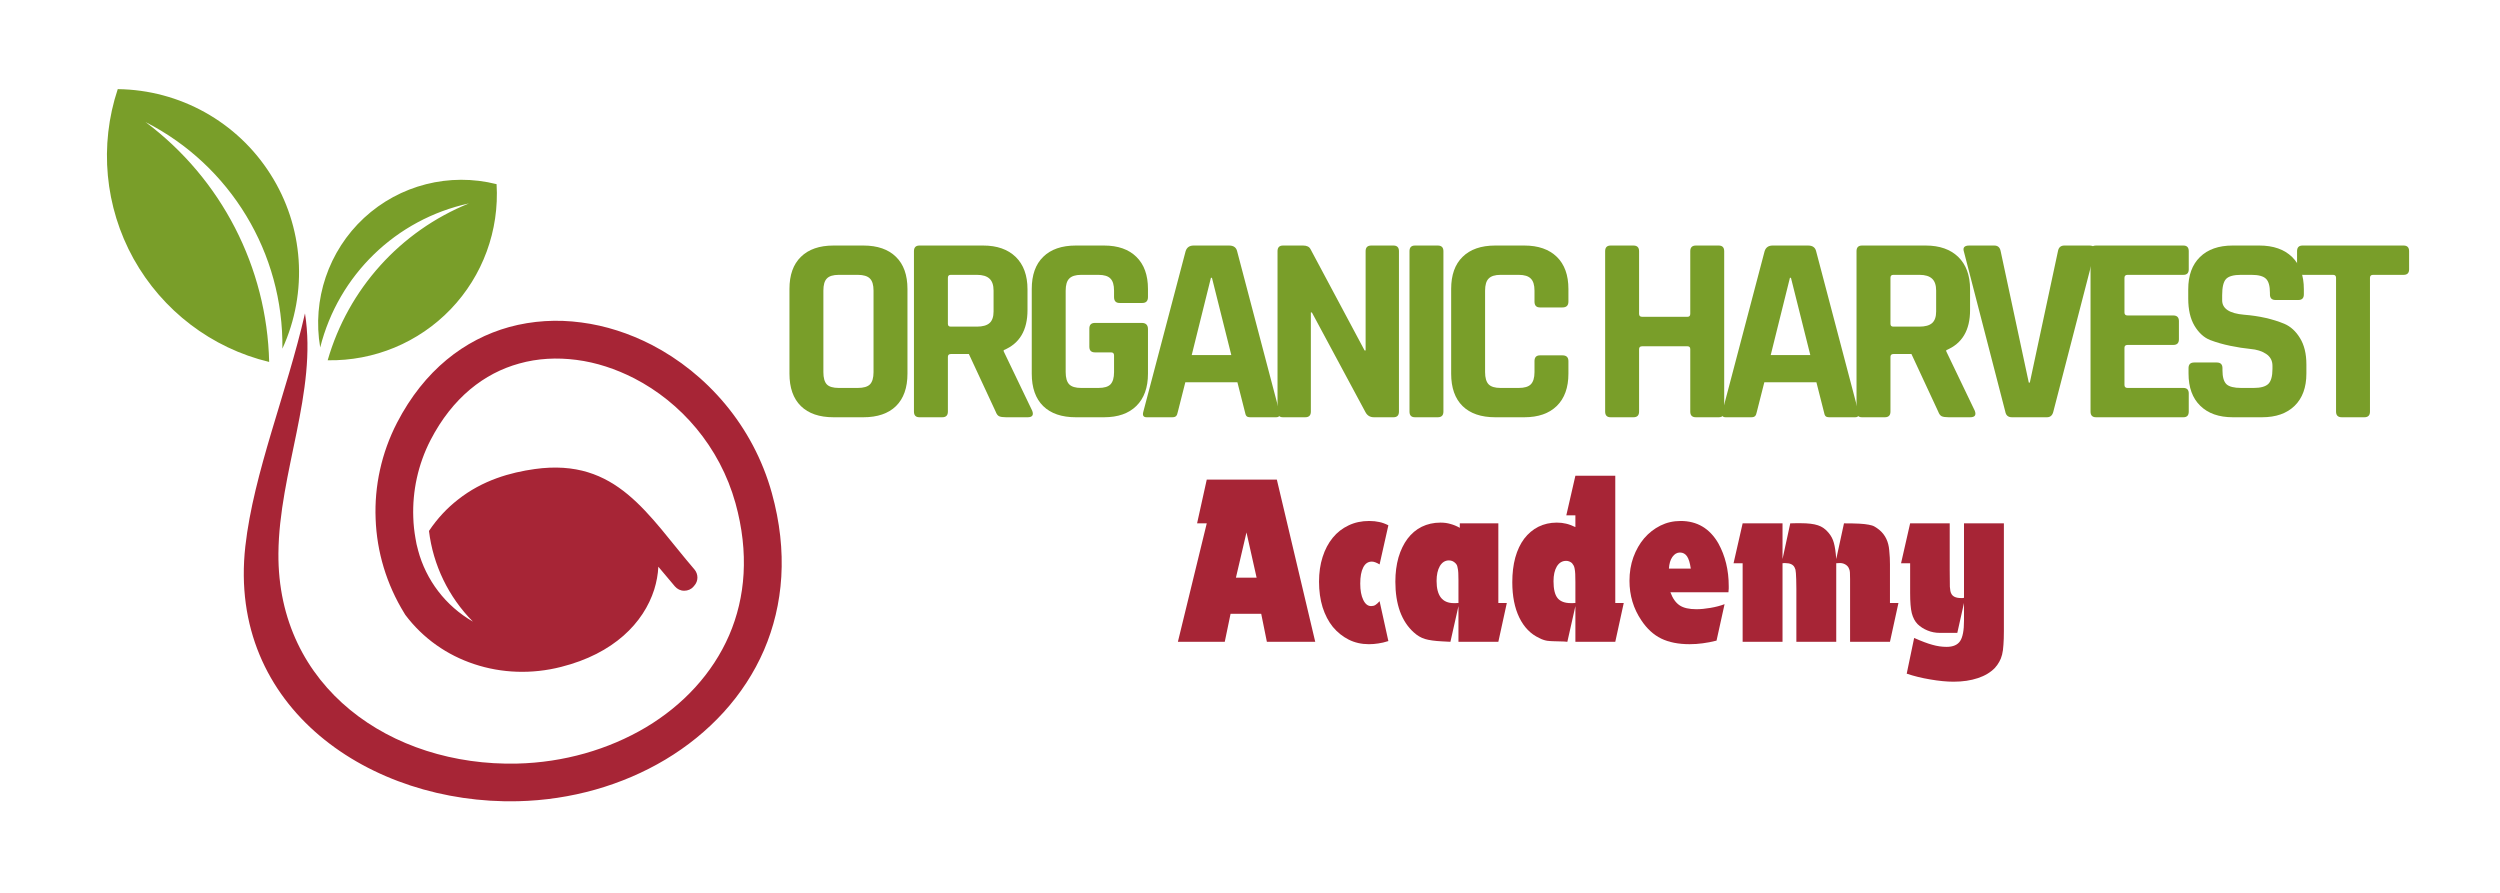 <svg xmlns="http://www.w3.org/2000/svg" xmlns:xlink="http://www.w3.org/1999/xlink" width="350" zoomAndPan="magnify" viewBox="0 0 262.5 93.75" height="125" preserveAspectRatio="xMidYMid meet" version="1.0"><defs><g/><clipPath id="606890af8d"><path d="M 25 32 L 82.289 32 L 82.289 84.152 L 25 84.152 Z M 25 32 " clip-rule="nonzero"/></clipPath><clipPath id="b64113fa7c"><path d="M 11.23 9.352 L 53 9.352 L 53 39 L 11.23 39 Z M 11.23 9.352 " clip-rule="nonzero"/></clipPath></defs><g clip-path="url(#606890af8d)"><path fill="#a72536" d="M 54.297 80.176 C 59.176 80.062 63.891 78.707 67.832 76.363 C 71.711 74.043 74.816 70.734 76.566 66.691 C 78.266 62.75 78.672 58.059 77.227 52.836 C 75.566 46.867 71.469 42.238 66.605 39.73 C 64.652 38.73 62.598 38.055 60.531 37.789 C 58.492 37.523 56.449 37.625 54.512 38.172 C 50.848 39.184 47.516 41.746 45.207 46.207 C 43.891 48.766 43.293 51.57 43.395 54.344 C 43.418 55.078 43.496 55.801 43.625 56.523 C 43.688 56.93 43.773 57.348 43.891 57.742 L 43.891 57.754 C 44.727 60.91 46.793 63.625 49.656 65.27 C 47.098 62.688 45.473 59.328 45.043 55.75 C 45.941 54.406 46.969 53.332 48.074 52.469 C 50.684 50.402 53.625 49.605 56.148 49.25 C 64.793 48.043 68.012 54.09 72.918 59.793 C 73.336 60.289 73.336 61.012 72.902 61.492 C 72.879 61.52 72.84 61.555 72.816 61.594 C 72.562 61.887 72.219 62.027 71.84 62.027 C 71.445 62.027 71.117 61.859 70.863 61.57 L 69.125 59.504 C 69.09 60.301 68.938 61.113 68.695 61.898 C 67.582 65.398 64.449 68.629 58.922 70.023 C 55.855 70.809 52.676 70.695 49.785 69.73 C 46.957 68.793 44.422 67.047 42.547 64.547 L 42.535 64.523 L 42.457 64.395 C 40.582 61.352 39.566 57.941 39.441 54.484 C 39.301 51.047 40.051 47.562 41.684 44.395 C 44.551 38.855 48.781 35.645 53.461 34.34 C 55.918 33.668 58.492 33.516 61.039 33.859 C 63.574 34.188 66.074 35 68.418 36.203 C 74.195 39.195 79.078 44.684 81.043 51.77 C 82.754 57.941 82.258 63.52 80.219 68.262 C 78.129 73.09 74.438 77.02 69.863 79.758 C 65.348 82.457 59.949 84.004 54.371 84.129 C 38.922 84.484 23.852 74.344 25.762 57.348 C 26.637 49.602 30.109 41.273 32.023 32.906 C 33.332 41.121 29.301 49.602 29.234 58.105 C 29.121 72.176 41.051 80.48 54.297 80.176 Z M 54.297 80.176 " fill-opacity="1" fill-rule="nonzero"/></g><g clip-path="url(#b64113fa7c)"><path fill="#799e29" d="M 49.238 21.359 C 41.582 23.023 35.535 28.879 33.621 36.484 C 32.758 31.465 34.496 26.344 38.223 22.883 C 41.961 19.422 47.195 18.09 52.141 19.336 C 52.434 24.188 50.695 28.953 47.324 32.465 C 43.953 35.977 39.273 37.914 34.406 37.828 C 36.562 30.348 42.027 24.277 49.238 21.359 Z M 15.281 12.816 C 24.203 17.367 29.781 26.586 29.652 36.609 C 32.367 30.68 31.898 23.781 28.398 18.293 C 24.914 12.793 18.879 9.434 12.363 9.359 C 10.398 15.266 11.008 21.73 14.023 27.168 C 17.055 32.605 22.199 36.547 28.262 38.004 C 28.031 28.066 23.254 18.777 15.281 12.816 Z M 15.281 12.816 " fill-opacity="1" fill-rule="evenodd"/></g><g fill="#799e29" fill-opacity="1"><g transform="translate(81.346, 43.812)"><g><path d="M 6.734 -3.078 L 8.719 -3.078 C 9.32 -3.078 9.75 -3.203 10 -3.453 C 10.25 -3.711 10.375 -4.141 10.375 -4.734 L 10.375 -13.297 C 10.375 -13.891 10.25 -14.312 10 -14.562 C 9.75 -14.82 9.32 -14.953 8.719 -14.953 L 6.734 -14.953 C 6.129 -14.953 5.707 -14.82 5.469 -14.562 C 5.227 -14.312 5.109 -13.891 5.109 -13.297 L 5.109 -4.734 C 5.109 -4.141 5.227 -3.711 5.469 -3.453 C 5.707 -3.203 6.129 -3.078 6.734 -3.078 Z M 9.312 0 L 6.172 0 C 4.691 0 3.551 -0.391 2.75 -1.172 C 1.945 -1.961 1.547 -3.098 1.547 -4.578 L 1.547 -13.469 C 1.547 -14.938 1.945 -16.062 2.75 -16.844 C 3.551 -17.633 4.691 -18.031 6.172 -18.031 L 9.312 -18.031 C 10.789 -18.031 11.93 -17.633 12.734 -16.844 C 13.535 -16.062 13.938 -14.938 13.938 -13.469 L 13.938 -4.578 C 13.938 -3.098 13.535 -1.961 12.734 -1.172 C 11.93 -0.391 10.789 0 9.312 0 Z M 9.312 0 "/></g></g></g><g fill="#799e29" fill-opacity="1"><g transform="translate(94.137, 43.812)"><g><path d="M 4.797 0 L 2.406 0 C 2.02 0 1.828 -0.195 1.828 -0.594 L 1.828 -17.438 C 1.828 -17.832 2.02 -18.031 2.406 -18.031 L 9.094 -18.031 C 10.551 -18.031 11.691 -17.629 12.516 -16.828 C 13.336 -16.023 13.75 -14.895 13.75 -13.438 L 13.75 -11.25 C 13.75 -9.133 12.914 -7.734 11.25 -7.047 L 11.25 -6.922 L 14.25 -0.672 C 14.414 -0.223 14.254 0 13.766 0 L 11.5 0 C 11.164 0 10.922 -0.035 10.766 -0.109 C 10.617 -0.18 10.5 -0.344 10.406 -0.594 L 7.594 -6.641 L 5.719 -6.641 C 5.5 -6.641 5.391 -6.539 5.391 -6.344 L 5.391 -0.594 C 5.391 -0.195 5.191 0 4.797 0 Z M 5.688 -9.516 L 8.438 -9.516 C 9.039 -9.516 9.484 -9.641 9.766 -9.891 C 10.047 -10.141 10.188 -10.547 10.188 -11.109 L 10.188 -13.297 C 10.188 -13.867 10.047 -14.285 9.766 -14.547 C 9.484 -14.816 9.039 -14.953 8.438 -14.953 L 5.688 -14.953 C 5.488 -14.953 5.391 -14.848 5.391 -14.641 L 5.391 -9.812 C 5.391 -9.613 5.488 -9.516 5.688 -9.516 Z M 5.688 -9.516 "/></g></g></g><g fill="#799e29" fill-opacity="1"><g transform="translate(106.787, 43.812)"><g><path d="M 9.141 0 L 6.172 0 C 4.691 0 3.551 -0.391 2.75 -1.172 C 1.945 -1.961 1.547 -3.098 1.547 -4.578 L 1.547 -13.469 C 1.547 -14.938 1.945 -16.062 2.75 -16.844 C 3.551 -17.633 4.691 -18.031 6.172 -18.031 L 9.141 -18.031 C 10.598 -18.031 11.727 -17.633 12.531 -16.844 C 13.344 -16.051 13.75 -14.926 13.75 -13.469 L 13.75 -12.625 C 13.75 -12.207 13.551 -12 13.156 -12 L 10.766 -12 C 10.379 -12 10.188 -12.207 10.188 -12.625 L 10.188 -13.297 C 10.188 -13.891 10.062 -14.312 9.812 -14.562 C 9.57 -14.82 9.148 -14.953 8.547 -14.953 L 6.734 -14.953 C 6.148 -14.953 5.734 -14.82 5.484 -14.562 C 5.234 -14.312 5.109 -13.891 5.109 -13.297 L 5.109 -4.734 C 5.109 -4.141 5.234 -3.711 5.484 -3.453 C 5.734 -3.203 6.148 -3.078 6.734 -3.078 L 8.547 -3.078 C 9.148 -3.078 9.57 -3.203 9.812 -3.453 C 10.062 -3.711 10.188 -4.141 10.188 -4.734 L 10.188 -6.5 C 10.188 -6.707 10.082 -6.812 9.875 -6.812 L 8.188 -6.812 C 7.789 -6.812 7.594 -7.008 7.594 -7.406 L 7.594 -9.312 C 7.594 -9.707 7.789 -9.906 8.188 -9.906 L 13.094 -9.906 C 13.531 -9.906 13.75 -9.688 13.75 -9.25 L 13.75 -4.578 C 13.75 -3.117 13.344 -1.988 12.531 -1.188 C 11.727 -0.395 10.598 0 9.141 0 Z M 9.141 0 "/></g></g></g><g fill="#799e29" fill-opacity="1"><g transform="translate(119.381, 43.812)"><g><path d="M 3.703 0 L 1.016 0 C 0.672 0 0.555 -0.195 0.672 -0.594 L 5.109 -17.438 C 5.234 -17.832 5.516 -18.031 5.953 -18.031 L 9.672 -18.031 C 10.141 -18.031 10.422 -17.832 10.516 -17.438 L 14.953 -0.594 C 15.066 -0.195 14.953 0 14.609 0 L 11.922 0 C 11.711 0 11.57 -0.039 11.5 -0.125 C 11.426 -0.207 11.367 -0.363 11.328 -0.594 L 10.547 -3.672 L 5.078 -3.672 L 4.297 -0.594 C 4.254 -0.363 4.191 -0.207 4.109 -0.125 C 4.023 -0.039 3.891 0 3.703 0 Z M 7.766 -14.641 L 5.75 -6.531 L 9.906 -6.531 L 7.875 -14.641 Z M 7.766 -14.641 "/></g></g></g><g fill="#799e29" fill-opacity="1"><g transform="translate(132.312, 43.812)"><g><path d="M 4.734 0 L 2.406 0 C 2.02 0 1.828 -0.195 1.828 -0.594 L 1.828 -17.438 C 1.828 -17.832 2.02 -18.031 2.406 -18.031 L 4.516 -18.031 C 4.91 -18.031 5.172 -17.898 5.297 -17.641 L 10.969 -7.016 L 11.078 -7.016 L 11.078 -17.438 C 11.078 -17.832 11.273 -18.031 11.672 -18.031 L 14 -18.031 C 14.383 -18.031 14.578 -17.832 14.578 -17.438 L 14.578 -0.594 C 14.578 -0.195 14.383 0 14 0 L 11.953 0 C 11.535 0 11.234 -0.188 11.047 -0.562 L 5.438 -11 L 5.328 -11 L 5.328 -0.594 C 5.328 -0.195 5.129 0 4.734 0 Z M 4.734 0 "/></g></g></g><g fill="#799e29" fill-opacity="1"><g transform="translate(146.028, 43.812)"><g><path d="M 5.531 -17.438 L 5.531 -0.594 C 5.531 -0.195 5.332 0 4.938 0 L 2.547 0 C 2.16 0 1.969 -0.195 1.969 -0.594 L 1.969 -17.438 C 1.969 -17.832 2.16 -18.031 2.547 -18.031 L 4.938 -18.031 C 5.332 -18.031 5.531 -17.832 5.531 -17.438 Z M 5.531 -17.438 "/></g></g></g><g fill="#799e29" fill-opacity="1"><g transform="translate(150.825, 43.812)"><g><path d="M 9.234 0 L 6.172 0 C 4.691 0 3.551 -0.391 2.75 -1.172 C 1.945 -1.961 1.547 -3.098 1.547 -4.578 L 1.547 -13.469 C 1.547 -14.938 1.945 -16.062 2.75 -16.844 C 3.551 -17.633 4.691 -18.031 6.172 -18.031 L 9.234 -18.031 C 10.691 -18.031 11.828 -17.633 12.641 -16.844 C 13.453 -16.051 13.859 -14.926 13.859 -13.469 L 13.859 -12.141 C 13.859 -11.734 13.648 -11.531 13.234 -11.531 L 10.875 -11.531 C 10.488 -11.531 10.297 -11.734 10.297 -12.141 L 10.297 -13.297 C 10.297 -13.891 10.164 -14.312 9.906 -14.562 C 9.656 -14.82 9.234 -14.953 8.641 -14.953 L 6.734 -14.953 C 6.148 -14.953 5.734 -14.82 5.484 -14.562 C 5.234 -14.312 5.109 -13.891 5.109 -13.297 L 5.109 -4.734 C 5.109 -4.141 5.234 -3.711 5.484 -3.453 C 5.734 -3.203 6.148 -3.078 6.734 -3.078 L 8.641 -3.078 C 9.234 -3.078 9.656 -3.203 9.906 -3.453 C 10.164 -3.711 10.297 -4.141 10.297 -4.734 L 10.297 -5.891 C 10.297 -6.297 10.488 -6.5 10.875 -6.5 L 13.234 -6.5 C 13.648 -6.5 13.859 -6.297 13.859 -5.891 L 13.859 -4.578 C 13.859 -3.117 13.453 -1.988 12.641 -1.188 C 11.828 -0.395 10.691 0 9.234 0 Z M 9.234 0 "/></g></g></g><g fill="#a72536" fill-opacity="1"><g transform="translate(163.229, 43.812)"><g/></g></g><g fill="#799e29" fill-opacity="1"><g transform="translate(166.712, 43.812)"><g><path d="M 4.797 0 L 2.406 0 C 2.02 0 1.828 -0.195 1.828 -0.594 L 1.828 -17.438 C 1.828 -17.832 2.02 -18.031 2.406 -18.031 L 4.797 -18.031 C 5.191 -18.031 5.391 -17.832 5.391 -17.438 L 5.391 -10.859 C 5.391 -10.648 5.5 -10.547 5.719 -10.547 L 10.469 -10.547 C 10.664 -10.547 10.766 -10.648 10.766 -10.859 L 10.766 -17.438 C 10.766 -17.832 10.961 -18.031 11.359 -18.031 L 13.75 -18.031 C 14.133 -18.031 14.328 -17.832 14.328 -17.438 L 14.328 -0.594 C 14.328 -0.195 14.133 0 13.75 0 L 11.359 0 C 10.961 0 10.766 -0.195 10.766 -0.594 L 10.766 -7.156 C 10.766 -7.352 10.664 -7.453 10.469 -7.453 L 5.719 -7.453 C 5.5 -7.453 5.391 -7.352 5.391 -7.156 L 5.391 -0.594 C 5.391 -0.195 5.191 0 4.797 0 Z M 4.797 0 "/></g></g></g><g fill="#799e29" fill-opacity="1"><g transform="translate(180.176, 43.812)"><g><path d="M 3.703 0 L 1.016 0 C 0.672 0 0.555 -0.195 0.672 -0.594 L 5.109 -17.438 C 5.234 -17.832 5.516 -18.031 5.953 -18.031 L 9.672 -18.031 C 10.141 -18.031 10.422 -17.832 10.516 -17.438 L 14.953 -0.594 C 15.066 -0.195 14.953 0 14.609 0 L 11.922 0 C 11.711 0 11.57 -0.039 11.5 -0.125 C 11.426 -0.207 11.367 -0.363 11.328 -0.594 L 10.547 -3.672 L 5.078 -3.672 L 4.297 -0.594 C 4.254 -0.363 4.191 -0.207 4.109 -0.125 C 4.023 -0.039 3.891 0 3.703 0 Z M 7.766 -14.641 L 5.75 -6.531 L 9.906 -6.531 L 7.875 -14.641 Z M 7.766 -14.641 "/></g></g></g><g fill="#799e29" fill-opacity="1"><g transform="translate(193.107, 43.812)"><g><path d="M 4.797 0 L 2.406 0 C 2.02 0 1.828 -0.195 1.828 -0.594 L 1.828 -17.438 C 1.828 -17.832 2.02 -18.031 2.406 -18.031 L 9.094 -18.031 C 10.551 -18.031 11.691 -17.629 12.516 -16.828 C 13.336 -16.023 13.75 -14.895 13.75 -13.438 L 13.75 -11.25 C 13.75 -9.133 12.914 -7.734 11.25 -7.047 L 11.25 -6.922 L 14.25 -0.672 C 14.414 -0.223 14.254 0 13.766 0 L 11.5 0 C 11.164 0 10.922 -0.035 10.766 -0.109 C 10.617 -0.18 10.5 -0.344 10.406 -0.594 L 7.594 -6.641 L 5.719 -6.641 C 5.5 -6.641 5.391 -6.539 5.391 -6.344 L 5.391 -0.594 C 5.391 -0.195 5.191 0 4.797 0 Z M 5.688 -9.516 L 8.438 -9.516 C 9.039 -9.516 9.484 -9.641 9.766 -9.891 C 10.047 -10.141 10.188 -10.547 10.188 -11.109 L 10.188 -13.297 C 10.188 -13.867 10.047 -14.285 9.766 -14.547 C 9.484 -14.816 9.039 -14.953 8.438 -14.953 L 5.688 -14.953 C 5.488 -14.953 5.391 -14.848 5.391 -14.641 L 5.391 -9.812 C 5.391 -9.613 5.488 -9.516 5.688 -9.516 Z M 5.688 -9.516 "/></g></g></g><g fill="#799e29" fill-opacity="1"><g transform="translate(205.757, 43.812)"><g><path d="M 9.172 0 L 5.5 0 C 5.102 0 4.867 -0.195 4.797 -0.594 L 0.453 -17.391 C 0.316 -17.816 0.504 -18.031 1.016 -18.031 L 3.641 -18.031 C 4.016 -18.031 4.238 -17.832 4.312 -17.438 L 7.266 -3.641 L 7.375 -3.641 L 10.328 -17.438 C 10.398 -17.832 10.625 -18.031 11 -18.031 L 13.625 -18.031 C 14.094 -18.031 14.281 -17.816 14.188 -17.391 L 9.844 -0.594 C 9.75 -0.195 9.523 0 9.172 0 Z M 9.172 0 "/></g></g></g><g fill="#799e29" fill-opacity="1"><g transform="translate(217.678, 43.812)"><g><path d="M 11.578 0 L 2.406 0 C 2.02 0 1.828 -0.195 1.828 -0.594 L 1.828 -17.438 C 1.828 -17.832 2.02 -18.031 2.406 -18.031 L 11.578 -18.031 C 11.953 -18.031 12.141 -17.832 12.141 -17.438 L 12.141 -15.531 C 12.141 -15.145 11.953 -14.953 11.578 -14.953 L 5.719 -14.953 C 5.5 -14.953 5.391 -14.848 5.391 -14.641 L 5.391 -11 C 5.391 -10.789 5.5 -10.688 5.719 -10.688 L 10.516 -10.688 C 10.91 -10.688 11.109 -10.488 11.109 -10.094 L 11.109 -8.188 C 11.109 -7.789 10.91 -7.594 10.516 -7.594 L 5.719 -7.594 C 5.5 -7.594 5.391 -7.492 5.391 -7.297 L 5.391 -3.391 C 5.391 -3.18 5.5 -3.078 5.719 -3.078 L 11.578 -3.078 C 11.953 -3.078 12.141 -2.883 12.141 -2.5 L 12.141 -0.594 C 12.141 -0.195 11.953 0 11.578 0 Z M 11.578 0 "/></g></g></g><g fill="#799e29" fill-opacity="1"><g transform="translate(228.421, 43.812)"><g><path d="M 1.375 -4.594 L 1.375 -5.156 C 1.375 -5.551 1.57 -5.75 1.969 -5.75 L 4.344 -5.75 C 4.738 -5.75 4.938 -5.551 4.938 -5.156 L 4.938 -4.938 C 4.938 -4.227 5.078 -3.738 5.359 -3.469 C 5.641 -3.207 6.156 -3.078 6.906 -3.078 L 8.219 -3.078 C 8.945 -3.078 9.457 -3.219 9.75 -3.5 C 10.039 -3.781 10.188 -4.305 10.188 -5.078 L 10.188 -5.406 C 10.188 -5.945 9.961 -6.363 9.516 -6.656 C 9.078 -6.945 8.531 -7.117 7.875 -7.172 C 7.227 -7.234 6.523 -7.344 5.766 -7.5 C 5.004 -7.656 4.297 -7.859 3.641 -8.109 C 2.992 -8.367 2.445 -8.867 2 -9.609 C 1.562 -10.348 1.344 -11.297 1.344 -12.453 L 1.344 -13.438 C 1.344 -14.895 1.754 -16.023 2.578 -16.828 C 3.398 -17.629 4.539 -18.031 6 -18.031 L 8.812 -18.031 C 10.281 -18.031 11.426 -17.629 12.25 -16.828 C 13.07 -16.023 13.484 -14.895 13.484 -13.438 L 13.484 -12.906 C 13.484 -12.508 13.289 -12.312 12.906 -12.312 L 10.516 -12.312 C 10.117 -12.312 9.922 -12.508 9.922 -12.906 L 9.922 -13.062 C 9.922 -13.789 9.781 -14.285 9.5 -14.547 C 9.227 -14.816 8.719 -14.953 7.969 -14.953 L 6.875 -14.953 C 6.102 -14.953 5.582 -14.805 5.312 -14.516 C 5.039 -14.223 4.906 -13.656 4.906 -12.812 L 4.906 -12.281 C 4.906 -11.406 5.672 -10.898 7.203 -10.766 C 8.797 -10.641 10.207 -10.32 11.438 -9.812 C 12.094 -9.531 12.641 -9.031 13.078 -8.312 C 13.523 -7.594 13.75 -6.672 13.75 -5.547 L 13.75 -4.594 C 13.75 -3.133 13.336 -2.004 12.516 -1.203 C 11.691 -0.398 10.551 0 9.094 0 L 6.031 0 C 4.57 0 3.43 -0.398 2.609 -1.203 C 1.785 -2.004 1.375 -3.133 1.375 -4.594 Z M 1.375 -4.594 "/></g></g></g><g fill="#799e29" fill-opacity="1"><g transform="translate(240.847, 43.812)"><g><path d="M 7.406 0 L 5.047 0 C 4.641 0 4.438 -0.195 4.438 -0.594 L 4.438 -14.641 C 4.438 -14.848 4.332 -14.953 4.125 -14.953 L 0.922 -14.953 C 0.535 -14.953 0.344 -15.145 0.344 -15.531 L 0.344 -17.438 C 0.344 -17.832 0.535 -18.031 0.922 -18.031 L 11.531 -18.031 C 11.914 -18.031 12.109 -17.832 12.109 -17.438 L 12.109 -15.531 C 12.109 -15.145 11.914 -14.953 11.531 -14.953 L 8.328 -14.953 C 8.109 -14.953 8 -14.848 8 -14.641 L 8 -0.594 C 8 -0.195 7.801 0 7.406 0 Z M 7.406 0 "/></g></g></g><g fill="#a72536" fill-opacity="1"><g transform="translate(123.725, 67.39)"><g><path d="M 2.984 -12.438 L 1.969 -12.438 L 2.984 -17.031 L 10.344 -17.031 L 14.375 0 L 9.297 0 L 8.703 -2.938 L 5.484 -2.938 L 4.875 0 L -0.047 0 Z M 8.219 -6.734 L 7.156 -11.484 L 6.047 -6.734 Z M 8.219 -6.734 "/></g></g></g><g fill="#a72536" fill-opacity="1"><g transform="translate(138.045, 67.39)"><g><path d="M 7.734 -0.078 C 7.348 0.047 6.992 0.129 6.672 0.172 C 6.359 0.223 6.031 0.25 5.688 0.25 C 4.906 0.25 4.195 0.086 3.562 -0.234 C 2.926 -0.555 2.375 -1 1.906 -1.562 C 1.445 -2.133 1.086 -2.82 0.828 -3.625 C 0.578 -4.438 0.453 -5.332 0.453 -6.312 C 0.453 -7.258 0.578 -8.125 0.828 -8.906 C 1.078 -9.688 1.43 -10.359 1.891 -10.922 C 2.348 -11.484 2.898 -11.914 3.547 -12.219 C 4.191 -12.531 4.914 -12.688 5.719 -12.688 C 6.125 -12.688 6.477 -12.648 6.781 -12.578 C 7.094 -12.516 7.41 -12.398 7.734 -12.234 L 6.812 -8.125 C 6.488 -8.32 6.219 -8.422 6 -8.422 C 5.602 -8.422 5.301 -8.219 5.094 -7.812 C 4.883 -7.406 4.781 -6.836 4.781 -6.109 C 4.781 -5.41 4.883 -4.844 5.094 -4.406 C 5.301 -3.969 5.578 -3.75 5.922 -3.75 C 6.086 -3.75 6.234 -3.785 6.359 -3.859 C 6.492 -3.941 6.645 -4.078 6.812 -4.266 Z M 7.734 -0.078 "/></g></g></g><g fill="#a72536" fill-opacity="1"><g transform="translate(146.06, 67.39)"><g><path d="M 5.359 -0.047 C 4.578 -0.086 3.977 -0.172 3.562 -0.297 C 3.145 -0.422 2.75 -0.656 2.375 -1 C 1.75 -1.562 1.27 -2.289 0.938 -3.188 C 0.613 -4.094 0.453 -5.133 0.453 -6.312 C 0.453 -7.238 0.562 -8.086 0.781 -8.859 C 1.008 -9.629 1.328 -10.285 1.734 -10.828 C 2.141 -11.367 2.633 -11.785 3.219 -12.078 C 3.812 -12.367 4.469 -12.516 5.188 -12.516 C 5.57 -12.516 5.922 -12.469 6.234 -12.375 C 6.555 -12.289 6.883 -12.156 7.219 -11.969 L 7.219 -12.438 L 11.266 -12.438 L 11.266 -4.078 L 12.156 -4.078 L 11.266 0 L 7.078 0 L 7.078 -3.75 L 6.234 0 Z M 7.078 -6.484 C 7.078 -6.785 7.07 -7.035 7.062 -7.234 C 7.051 -7.43 7.031 -7.594 7 -7.719 C 6.977 -7.852 6.953 -7.957 6.922 -8.031 C 6.891 -8.102 6.836 -8.176 6.766 -8.25 C 6.578 -8.445 6.348 -8.547 6.078 -8.547 C 5.68 -8.547 5.363 -8.348 5.125 -7.953 C 4.895 -7.555 4.781 -7.035 4.781 -6.391 C 4.781 -4.836 5.383 -4.062 6.594 -4.062 C 6.625 -4.062 6.688 -4.062 6.781 -4.062 C 6.883 -4.062 6.984 -4.066 7.078 -4.078 Z M 7.078 -6.484 "/></g></g></g><g fill="#a72536" fill-opacity="1"><g transform="translate(158.338, 67.39)"><g><path d="M 5.891 -0.031 C 5.422 -0.039 5.047 -0.051 4.766 -0.062 C 4.492 -0.07 4.273 -0.086 4.109 -0.109 C 3.941 -0.141 3.801 -0.176 3.688 -0.219 C 3.57 -0.258 3.441 -0.316 3.297 -0.391 C 2.391 -0.805 1.688 -1.523 1.188 -2.547 C 0.695 -3.566 0.453 -4.801 0.453 -6.25 C 0.453 -7.207 0.555 -8.07 0.766 -8.844 C 0.984 -9.625 1.297 -10.285 1.703 -10.828 C 2.117 -11.367 2.613 -11.785 3.188 -12.078 C 3.77 -12.367 4.414 -12.516 5.125 -12.516 C 5.488 -12.516 5.812 -12.477 6.094 -12.406 C 6.375 -12.344 6.703 -12.223 7.078 -12.047 L 7.078 -13.281 L 6.125 -13.281 L 7.078 -17.438 L 11.266 -17.438 L 11.266 -4.078 L 12.156 -4.078 L 11.266 0 L 7.078 0 L 7.078 -3.75 L 6.234 0 Z M 7.078 -6.281 C 7.078 -6.633 7.07 -6.914 7.062 -7.125 C 7.051 -7.344 7.031 -7.523 7 -7.672 C 6.977 -7.816 6.941 -7.93 6.891 -8.016 C 6.836 -8.098 6.781 -8.18 6.719 -8.266 C 6.531 -8.422 6.328 -8.5 6.109 -8.5 C 5.691 -8.5 5.363 -8.301 5.125 -7.906 C 4.895 -7.52 4.781 -7.004 4.781 -6.359 C 4.781 -5.535 4.922 -4.945 5.203 -4.594 C 5.492 -4.238 5.961 -4.062 6.609 -4.062 C 6.641 -4.062 6.703 -4.062 6.797 -4.062 C 6.891 -4.062 6.984 -4.066 7.078 -4.078 Z M 7.078 -6.281 "/></g></g></g><g fill="#a72536" fill-opacity="1"><g transform="translate(170.642, 67.39)"><g><path d="M 9.594 -0.125 C 9.07 0.008 8.586 0.102 8.141 0.156 C 7.703 0.219 7.242 0.25 6.766 0.25 C 5.586 0.25 4.594 0.051 3.781 -0.344 C 2.977 -0.738 2.285 -1.375 1.703 -2.25 C 0.867 -3.488 0.453 -4.875 0.453 -6.406 C 0.453 -7.289 0.586 -8.113 0.859 -8.875 C 1.141 -9.645 1.52 -10.312 2 -10.875 C 2.488 -11.438 3.055 -11.879 3.703 -12.203 C 4.348 -12.523 5.055 -12.688 5.828 -12.688 C 7.555 -12.688 8.875 -11.906 9.781 -10.344 C 10.508 -9.031 10.875 -7.531 10.875 -5.844 C 10.875 -5.812 10.875 -5.727 10.875 -5.594 C 10.875 -5.469 10.863 -5.336 10.844 -5.203 L 4.75 -5.203 C 4.988 -4.555 5.312 -4.098 5.719 -3.828 C 6.125 -3.555 6.711 -3.422 7.484 -3.422 C 7.922 -3.422 8.41 -3.469 8.953 -3.562 C 9.504 -3.656 10 -3.785 10.438 -3.953 Z M 6.891 -7.688 C 6.805 -8.281 6.676 -8.707 6.5 -8.969 C 6.32 -9.238 6.07 -9.375 5.75 -9.375 C 5.438 -9.375 5.172 -9.219 4.953 -8.906 C 4.742 -8.602 4.625 -8.195 4.594 -7.688 Z M 6.891 -7.688 "/></g></g></g><g fill="#a72536" fill-opacity="1"><g transform="translate(181.899, 67.39)"><g><path d="M 1.078 -8.25 L 0.125 -8.25 L 1.078 -12.438 L 5.266 -12.438 L 5.266 -8.688 L 6.078 -12.438 C 6.328 -12.445 6.535 -12.453 6.703 -12.453 C 6.879 -12.453 7.035 -12.453 7.172 -12.453 C 7.953 -12.453 8.555 -12.379 8.984 -12.234 C 9.41 -12.098 9.785 -11.832 10.109 -11.438 C 10.367 -11.133 10.551 -10.785 10.656 -10.391 C 10.77 -9.992 10.852 -9.426 10.906 -8.688 L 11.719 -12.438 C 12.383 -12.438 12.922 -12.426 13.328 -12.406 C 13.734 -12.383 14.062 -12.348 14.312 -12.297 C 14.57 -12.254 14.781 -12.188 14.938 -12.094 C 15.102 -12 15.281 -11.875 15.469 -11.719 C 16.062 -11.207 16.395 -10.508 16.469 -9.625 C 16.488 -9.469 16.5 -9.336 16.5 -9.234 C 16.508 -9.141 16.52 -9.004 16.531 -8.828 C 16.539 -8.66 16.547 -8.43 16.547 -8.141 C 16.547 -7.848 16.547 -7.441 16.547 -6.922 L 16.547 -4.078 L 17.438 -4.078 L 16.547 0 L 12.359 0 L 12.359 -5.359 C 12.359 -5.891 12.359 -6.301 12.359 -6.594 C 12.359 -6.895 12.352 -7.117 12.344 -7.266 C 12.332 -7.422 12.312 -7.531 12.281 -7.594 C 12.258 -7.656 12.234 -7.719 12.203 -7.781 C 12.117 -7.938 11.984 -8.062 11.797 -8.156 C 11.609 -8.25 11.406 -8.285 11.188 -8.266 C 11.062 -8.266 10.969 -8.258 10.906 -8.25 L 10.906 0 L 6.719 0 L 6.719 -5.562 C 6.719 -5.969 6.711 -6.301 6.703 -6.562 C 6.691 -6.832 6.68 -7.047 6.672 -7.203 C 6.66 -7.367 6.645 -7.492 6.625 -7.578 C 6.602 -7.66 6.57 -7.738 6.531 -7.812 C 6.383 -8.113 6.055 -8.266 5.547 -8.266 C 5.504 -8.266 5.461 -8.266 5.422 -8.266 C 5.379 -8.266 5.328 -8.258 5.266 -8.25 L 5.266 0 L 1.078 0 Z M 1.078 -8.25 "/></g></g></g><g fill="#a72536" fill-opacity="1"><g transform="translate(199.486, 67.39)"><g><path d="M 1.5 -0.406 C 2.27 -0.062 2.906 0.176 3.406 0.312 C 3.906 0.457 4.406 0.531 4.906 0.531 C 5.582 0.531 6.055 0.328 6.328 -0.078 C 6.598 -0.484 6.734 -1.195 6.734 -2.219 L 6.734 -4.078 L 6.031 -0.938 L 4.188 -0.938 C 3.738 -0.938 3.312 -1.02 2.906 -1.188 C 2.5 -1.352 2.148 -1.578 1.859 -1.859 C 1.578 -2.148 1.375 -2.535 1.25 -3.016 C 1.133 -3.492 1.078 -4.195 1.078 -5.125 L 1.078 -8.25 L 0.125 -8.25 L 1.078 -12.438 L 5.234 -12.438 L 5.234 -7.562 C 5.234 -6.707 5.238 -6.113 5.25 -5.781 C 5.27 -5.445 5.316 -5.211 5.391 -5.078 C 5.535 -4.754 5.883 -4.594 6.438 -4.594 C 6.469 -4.594 6.508 -4.594 6.562 -4.594 C 6.625 -4.594 6.68 -4.602 6.734 -4.625 L 6.734 -12.438 L 10.922 -12.438 L 10.922 -1.125 C 10.922 -0.562 10.906 -0.082 10.875 0.312 C 10.852 0.719 10.805 1.062 10.734 1.344 C 10.66 1.633 10.562 1.883 10.438 2.094 C 10.32 2.312 10.172 2.523 9.984 2.734 C 9.523 3.211 8.926 3.57 8.188 3.812 C 7.445 4.062 6.598 4.188 5.641 4.188 C 4.91 4.188 4.098 4.109 3.203 3.953 C 2.305 3.805 1.477 3.602 0.719 3.344 Z M 1.5 -0.406 "/></g></g></g></svg>